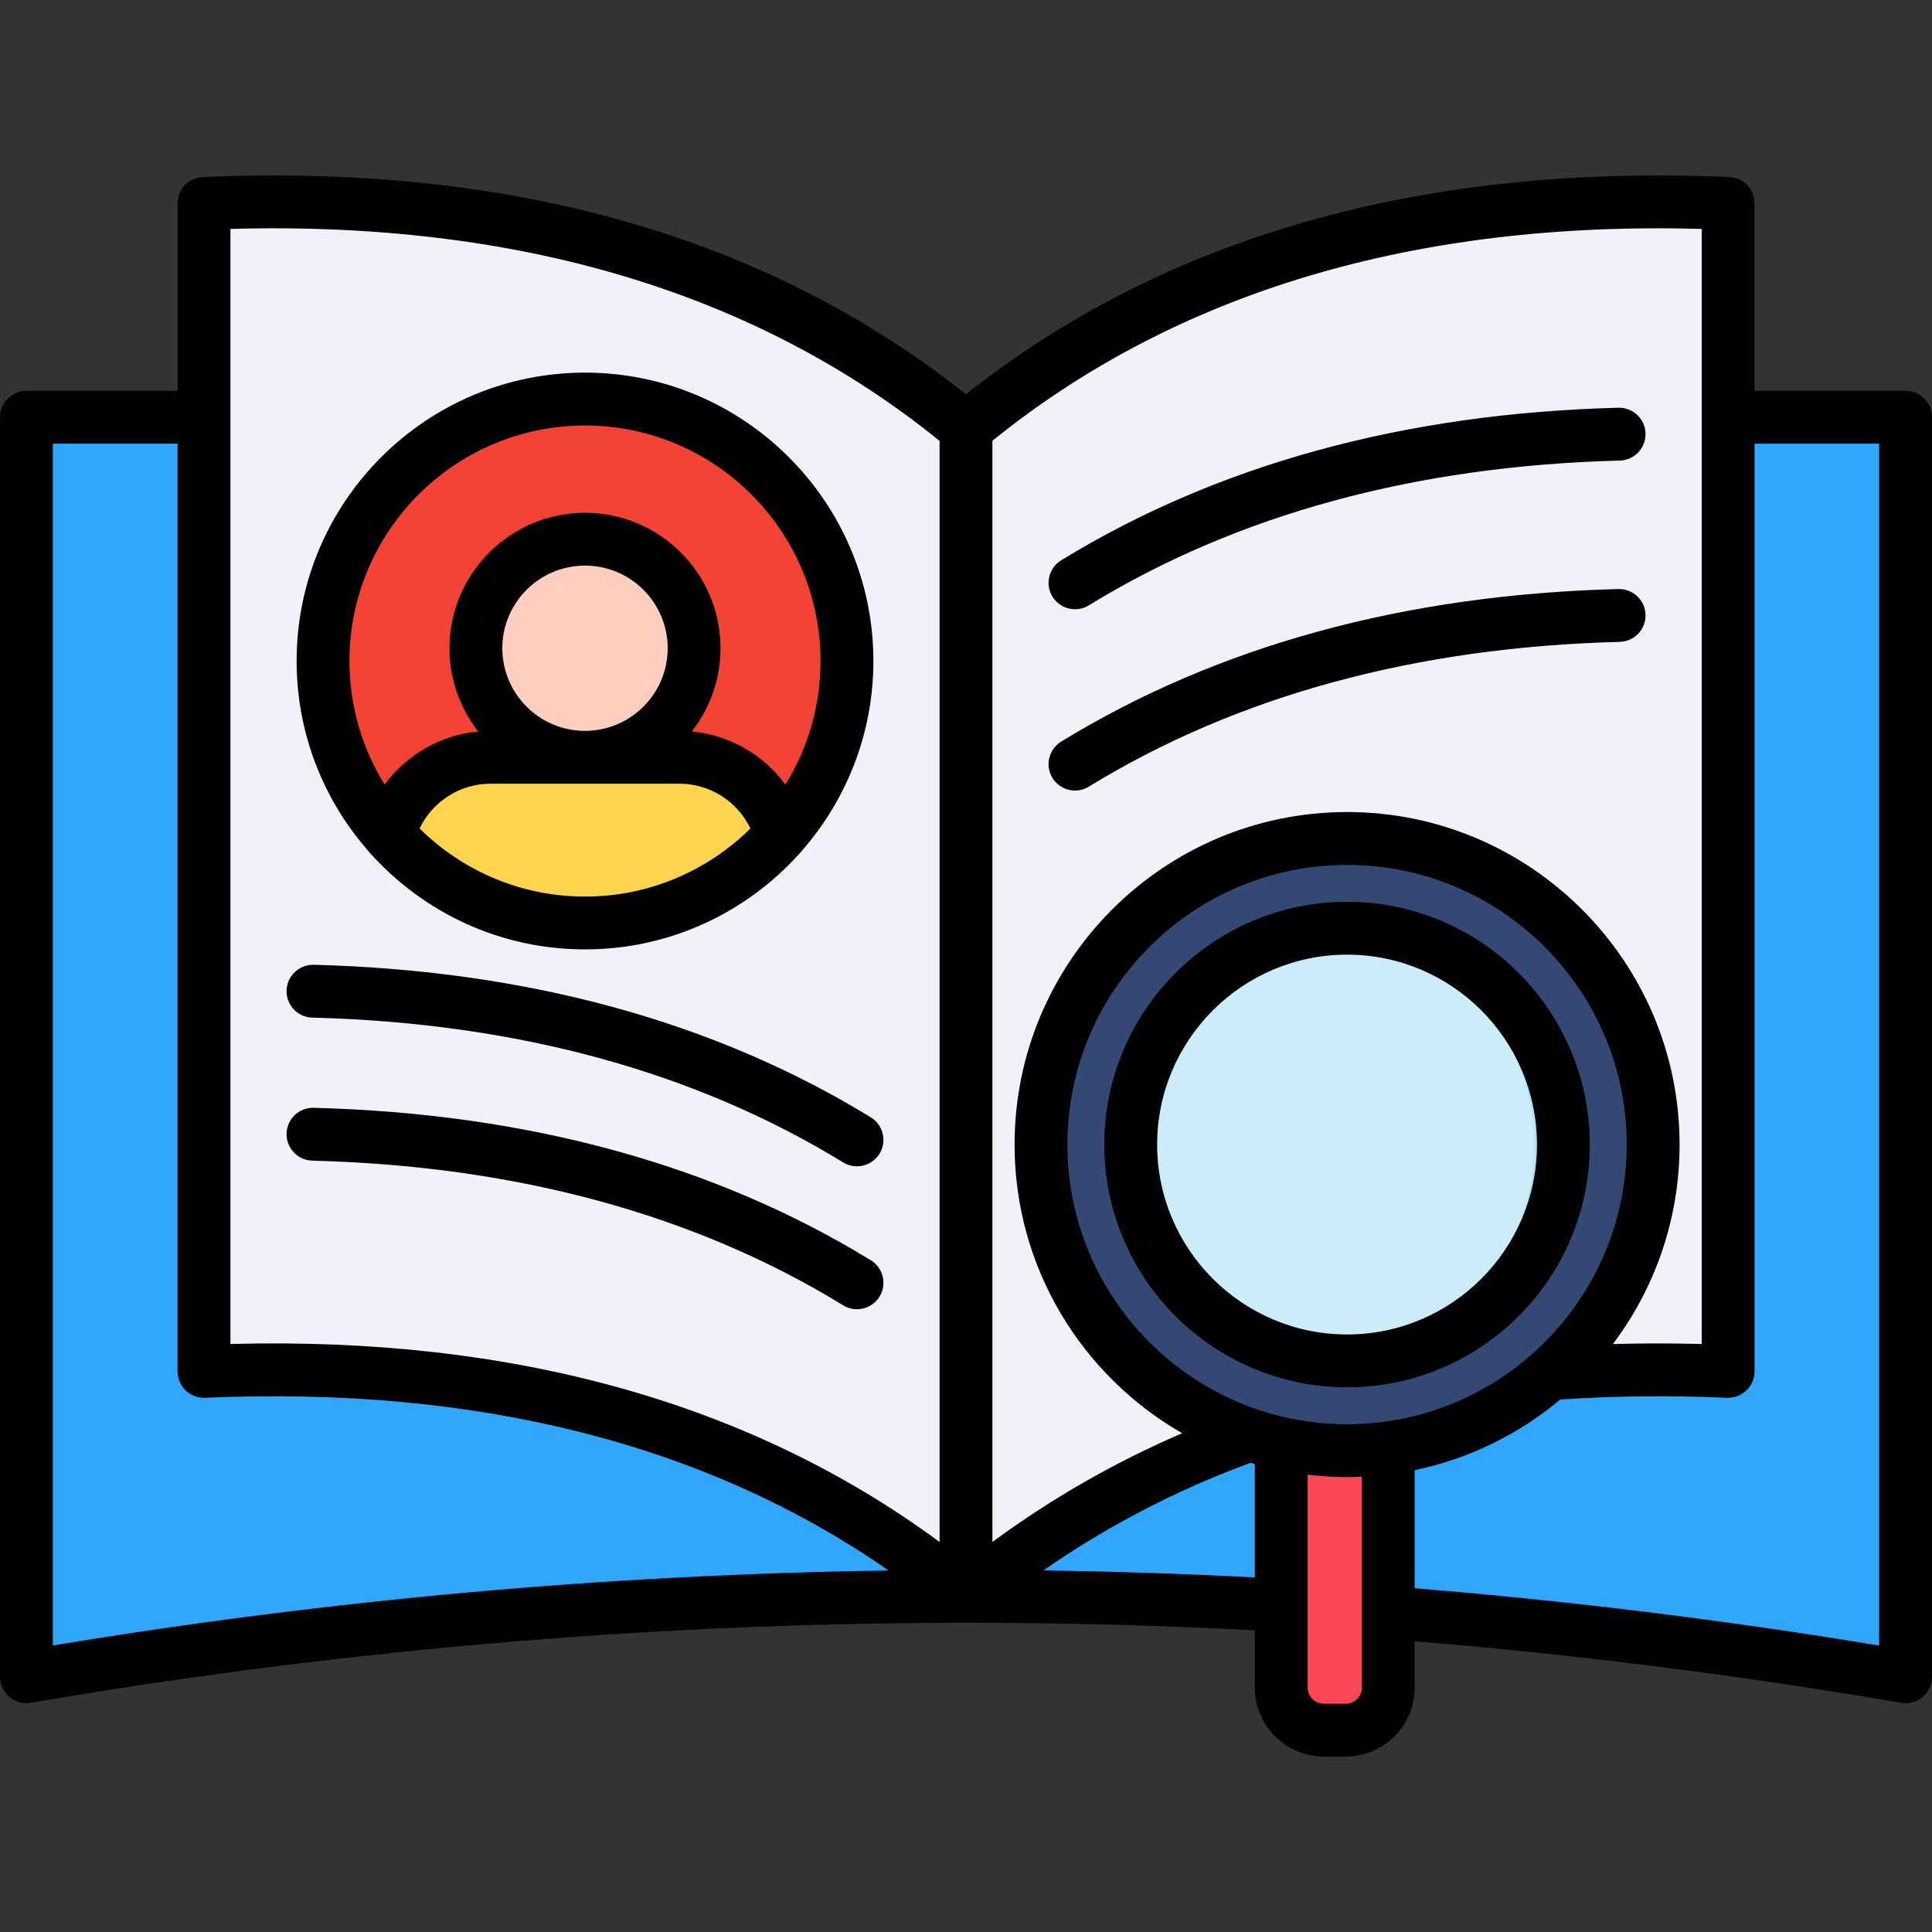 <svg xmlns="http://www.w3.org/2000/svg" width="64" height="64" viewBox="0 0 64 64" fill="none"><rect x="0" y="0" width="64" height="64" fill="#333333" stroke="none"/><path fill-rule="evenodd" clip-rule="evenodd" d="M0.728 13.733H63.272V55.653C42.36 52.075 21.512 52.089 0.728 55.653V13.733Z" fill="#31A7FB"></path><path fill-rule="evenodd" clip-rule="evenodd" d="M6.638 6.62C16.884 6.168 25.382 8.593 32 14.104V52.976C25.382 47.465 16.884 45.04 6.638 45.492V6.62Z" fill="#F1F1F9"></path><path fill-rule="evenodd" clip-rule="evenodd" d="M57.365 6.62C47.116 6.168 38.622 8.593 32 14.104V52.976C38.622 47.465 47.116 45.04 57.365 45.492V6.62Z" fill="#F1F1F9"></path><path fill-rule="evenodd" clip-rule="evenodd" d="M19.319 13.128C24.132 13.128 28.038 17.034 28.038 21.847C28.038 26.663 24.132 30.565 19.319 30.565C14.502 30.565 10.601 26.663 10.601 21.847C10.601 17.034 14.502 13.128 19.319 13.128Z" fill="#F44335"></path><path fill-rule="evenodd" clip-rule="evenodd" d="M19.319 17.852C21.323 17.852 22.95 19.479 22.95 21.483C22.95 23.488 21.323 25.115 19.319 25.115C17.315 25.115 15.688 23.488 15.688 21.483C15.688 19.479 17.315 17.852 19.319 17.852Z" fill="#FFCEBF"></path><path fill-rule="evenodd" clip-rule="evenodd" d="M25.837 27.635C25.435 26.151 24.072 25.054 22.466 25.054H16.172C14.566 25.054 13.203 26.151 12.8 27.635C14.395 29.433 16.724 30.565 19.319 30.565C21.914 30.565 24.243 29.433 25.837 27.635Z" fill="#FFD54F"></path><path fill-rule="evenodd" clip-rule="evenodd" d="M43.908 43.278H44.638C45.418 43.278 46.055 43.915 46.055 44.695V56.016C46.055 56.796 45.418 57.433 44.638 57.433H43.908C43.129 57.433 42.492 56.796 42.492 56.016V44.695C42.492 43.915 43.129 43.278 43.908 43.278Z" fill="#FD4755"></path><path fill-rule="evenodd" clip-rule="evenodd" d="M44.684 27.753C50.309 27.753 54.87 32.317 54.87 37.942C54.87 43.566 50.309 48.13 44.684 48.13C39.056 48.13 34.496 43.566 34.496 37.942C34.496 32.317 39.056 27.753 44.684 27.753Z" fill="#334973"></path><path fill-rule="evenodd" clip-rule="evenodd" d="M44.684 30.74C48.661 30.74 51.883 33.965 51.883 37.942C51.883 41.918 48.661 45.144 44.684 45.144C40.704 45.144 37.483 41.918 37.483 37.942C37.483 33.965 40.704 30.74 44.684 30.74Z" fill="#CDECFA"></path><path fill-rule="evenodd" clip-rule="evenodd" d="M44.147 30.761C46.372 30.597 48.64 31.462 50.188 33.299C52.752 36.336 52.367 40.882 49.327 43.445C47.828 44.709 45.966 45.257 44.154 45.122C45.617 45.015 47.059 44.464 48.266 43.445C51.306 40.882 51.691 36.336 49.127 33.299C47.824 31.754 46.012 30.896 44.147 30.761Z" fill="#B0E4FC"></path><path d="M63.124 12.947H58.121V6.739C58.121 6.27 57.752 5.885 57.284 5.864C47.084 5.419 38.581 7.839 32 13.061C25.423 7.839 16.922 5.418 6.719 5.864C6.251 5.885 5.882 6.271 5.882 6.739V12.947H0.876C0.392 12.947 0 13.339 0 13.822V55.544C0 55.802 0.114 56.047 0.311 56.214C0.47 56.348 0.671 56.42 0.876 56.42C0.925 56.42 0.974 56.416 1.024 56.407C14.451 54.102 28.087 53.295 41.567 54.007V55.902C41.567 57.163 42.592 58.188 43.852 58.188H44.579C45.839 58.188 46.864 57.163 46.864 55.902V54.369C52.214 54.809 57.629 55.492 62.977 56.407C63.026 56.415 63.075 56.419 63.124 56.419C63.33 56.419 63.53 56.347 63.689 56.213C63.886 56.047 64 55.802 64 55.544V13.822C64 13.339 63.608 12.947 63.124 12.947ZM32.875 14.601C38.967 9.675 46.866 7.316 56.371 7.583V44.522C55.374 44.495 54.392 44.496 53.429 44.524C54.815 42.682 55.638 40.394 55.638 37.916C55.638 31.842 50.697 26.9 44.625 26.9C38.55 26.9 33.609 31.842 33.609 37.916C33.609 42.003 35.846 45.576 39.161 47.477C36.924 48.441 34.82 49.646 32.875 51.08V14.601H32.875ZM44.625 47.179C39.516 47.179 35.359 43.024 35.359 37.916C35.359 32.807 39.516 28.651 44.625 28.651C49.732 28.651 53.887 32.807 53.887 37.916C53.887 43.024 49.732 47.179 44.625 47.179ZM7.633 7.583C17.14 7.317 25.036 9.678 31.125 14.604V51.081C24.877 46.472 16.987 44.267 7.633 44.522V7.583ZM1.751 14.697H5.882V45.428C5.882 45.667 5.98 45.895 6.152 46.06C6.325 46.226 6.557 46.313 6.796 46.303C15.811 45.907 23.413 47.833 29.436 52.025C20.191 52.157 10.925 52.987 1.751 54.509V14.697ZM34.565 52.023C36.676 50.552 38.976 49.357 41.43 48.456C41.475 48.47 41.521 48.484 41.567 48.497V52.254C39.237 52.132 36.903 52.055 34.565 52.023ZM44.579 56.437H43.852C43.557 56.437 43.317 56.197 43.317 55.902V48.851C43.746 48.902 44.182 48.929 44.625 48.929C44.789 48.929 44.952 48.925 45.114 48.918V55.902C45.114 56.197 44.874 56.437 44.579 56.437ZM62.249 54.51C57.136 53.664 51.97 53.029 46.864 52.612V48.7C48.672 48.325 50.319 47.505 51.685 46.361C53.447 46.24 55.303 46.22 57.208 46.303C57.448 46.313 57.679 46.225 57.851 46.06C58.024 45.895 58.121 45.667 58.121 45.428V14.697H62.249V54.51ZM12.277 28.278C14.027 30.224 16.562 31.45 19.379 31.45C22.195 31.45 24.73 30.224 26.48 28.279C26.512 28.247 26.542 28.212 26.569 28.176C28.038 26.495 28.932 24.299 28.932 21.897C28.932 16.63 24.646 12.344 19.379 12.344C14.111 12.344 9.826 16.63 9.826 21.897C9.826 24.3 10.72 26.497 12.19 28.177C12.216 28.213 12.245 28.247 12.277 28.278ZM13.9 27.445C14.326 26.553 15.234 25.961 16.247 25.961H22.511C23.523 25.961 24.432 26.553 24.858 27.445C23.448 28.838 21.512 29.7 19.379 29.7C17.245 29.7 15.31 28.838 13.9 27.445ZM16.64 21.472C16.64 19.964 17.868 18.736 19.379 18.736C20.889 18.736 22.118 19.964 22.118 21.472C22.118 22.982 20.889 24.211 19.379 24.211C17.868 24.211 16.64 22.982 16.64 21.472ZM19.379 14.095C23.681 14.095 27.181 17.595 27.181 21.897C27.181 23.397 26.755 24.799 26.018 25.99C25.292 25.003 24.168 24.348 22.917 24.231C23.512 23.469 23.868 22.512 23.868 21.472C23.868 18.998 21.854 16.986 19.379 16.986C16.903 16.986 14.889 18.998 14.889 21.472C14.889 22.512 15.245 23.469 15.841 24.231C14.59 24.348 13.466 25.003 12.74 25.99C12.003 24.799 11.576 23.397 11.576 21.897C11.576 17.595 15.076 14.095 19.379 14.095ZM9.493 32.813C9.506 32.33 9.912 31.949 10.391 31.96C17.464 32.142 23.674 33.843 28.847 37.014C29.259 37.267 29.388 37.806 29.136 38.218C28.97 38.487 28.683 38.636 28.389 38.636C28.233 38.636 28.075 38.594 27.932 38.507C23.025 35.498 17.108 33.884 10.346 33.71C9.862 33.698 9.481 33.296 9.493 32.813ZM9.493 37.55C9.506 37.067 9.905 36.684 10.391 36.698C17.468 36.88 23.678 38.579 28.847 41.748C29.259 42.001 29.388 42.54 29.136 42.952C28.97 43.221 28.683 43.37 28.389 43.37C28.233 43.37 28.075 43.328 27.932 43.24C23.029 40.234 17.112 38.621 10.346 38.448C9.862 38.435 9.481 38.033 9.493 37.55ZM34.864 19.765C34.612 19.352 34.741 18.814 35.153 18.561C40.326 15.389 46.537 13.688 53.613 13.507C54.096 13.496 54.498 13.876 54.51 14.359C54.523 14.843 54.141 15.244 53.658 15.257C46.893 15.431 40.975 17.044 36.068 20.053C35.925 20.141 35.768 20.182 35.612 20.182C35.317 20.182 35.03 20.034 34.864 19.765ZM34.864 25.77C34.612 25.358 34.741 24.82 35.153 24.567C40.326 21.395 46.537 19.694 53.613 19.513C54.096 19.503 54.498 19.882 54.51 20.365C54.523 20.849 54.141 21.25 53.658 21.263C46.893 21.436 40.975 23.05 36.068 26.059C35.925 26.146 35.768 26.188 35.612 26.188C35.317 26.188 35.03 26.04 34.864 25.77ZM44.625 29.873C40.19 29.873 36.581 33.481 36.581 37.916C36.581 42.349 40.19 45.956 44.625 45.956C49.058 45.956 52.664 42.349 52.664 37.916C52.664 33.481 49.058 29.873 44.625 29.873ZM44.625 44.206C41.155 44.206 38.332 41.385 38.332 37.916C38.332 34.447 41.155 31.624 44.625 31.624C48.093 31.624 50.914 34.447 50.914 37.916C50.914 41.384 48.093 44.206 44.625 44.206Z" fill="black"></path></svg>